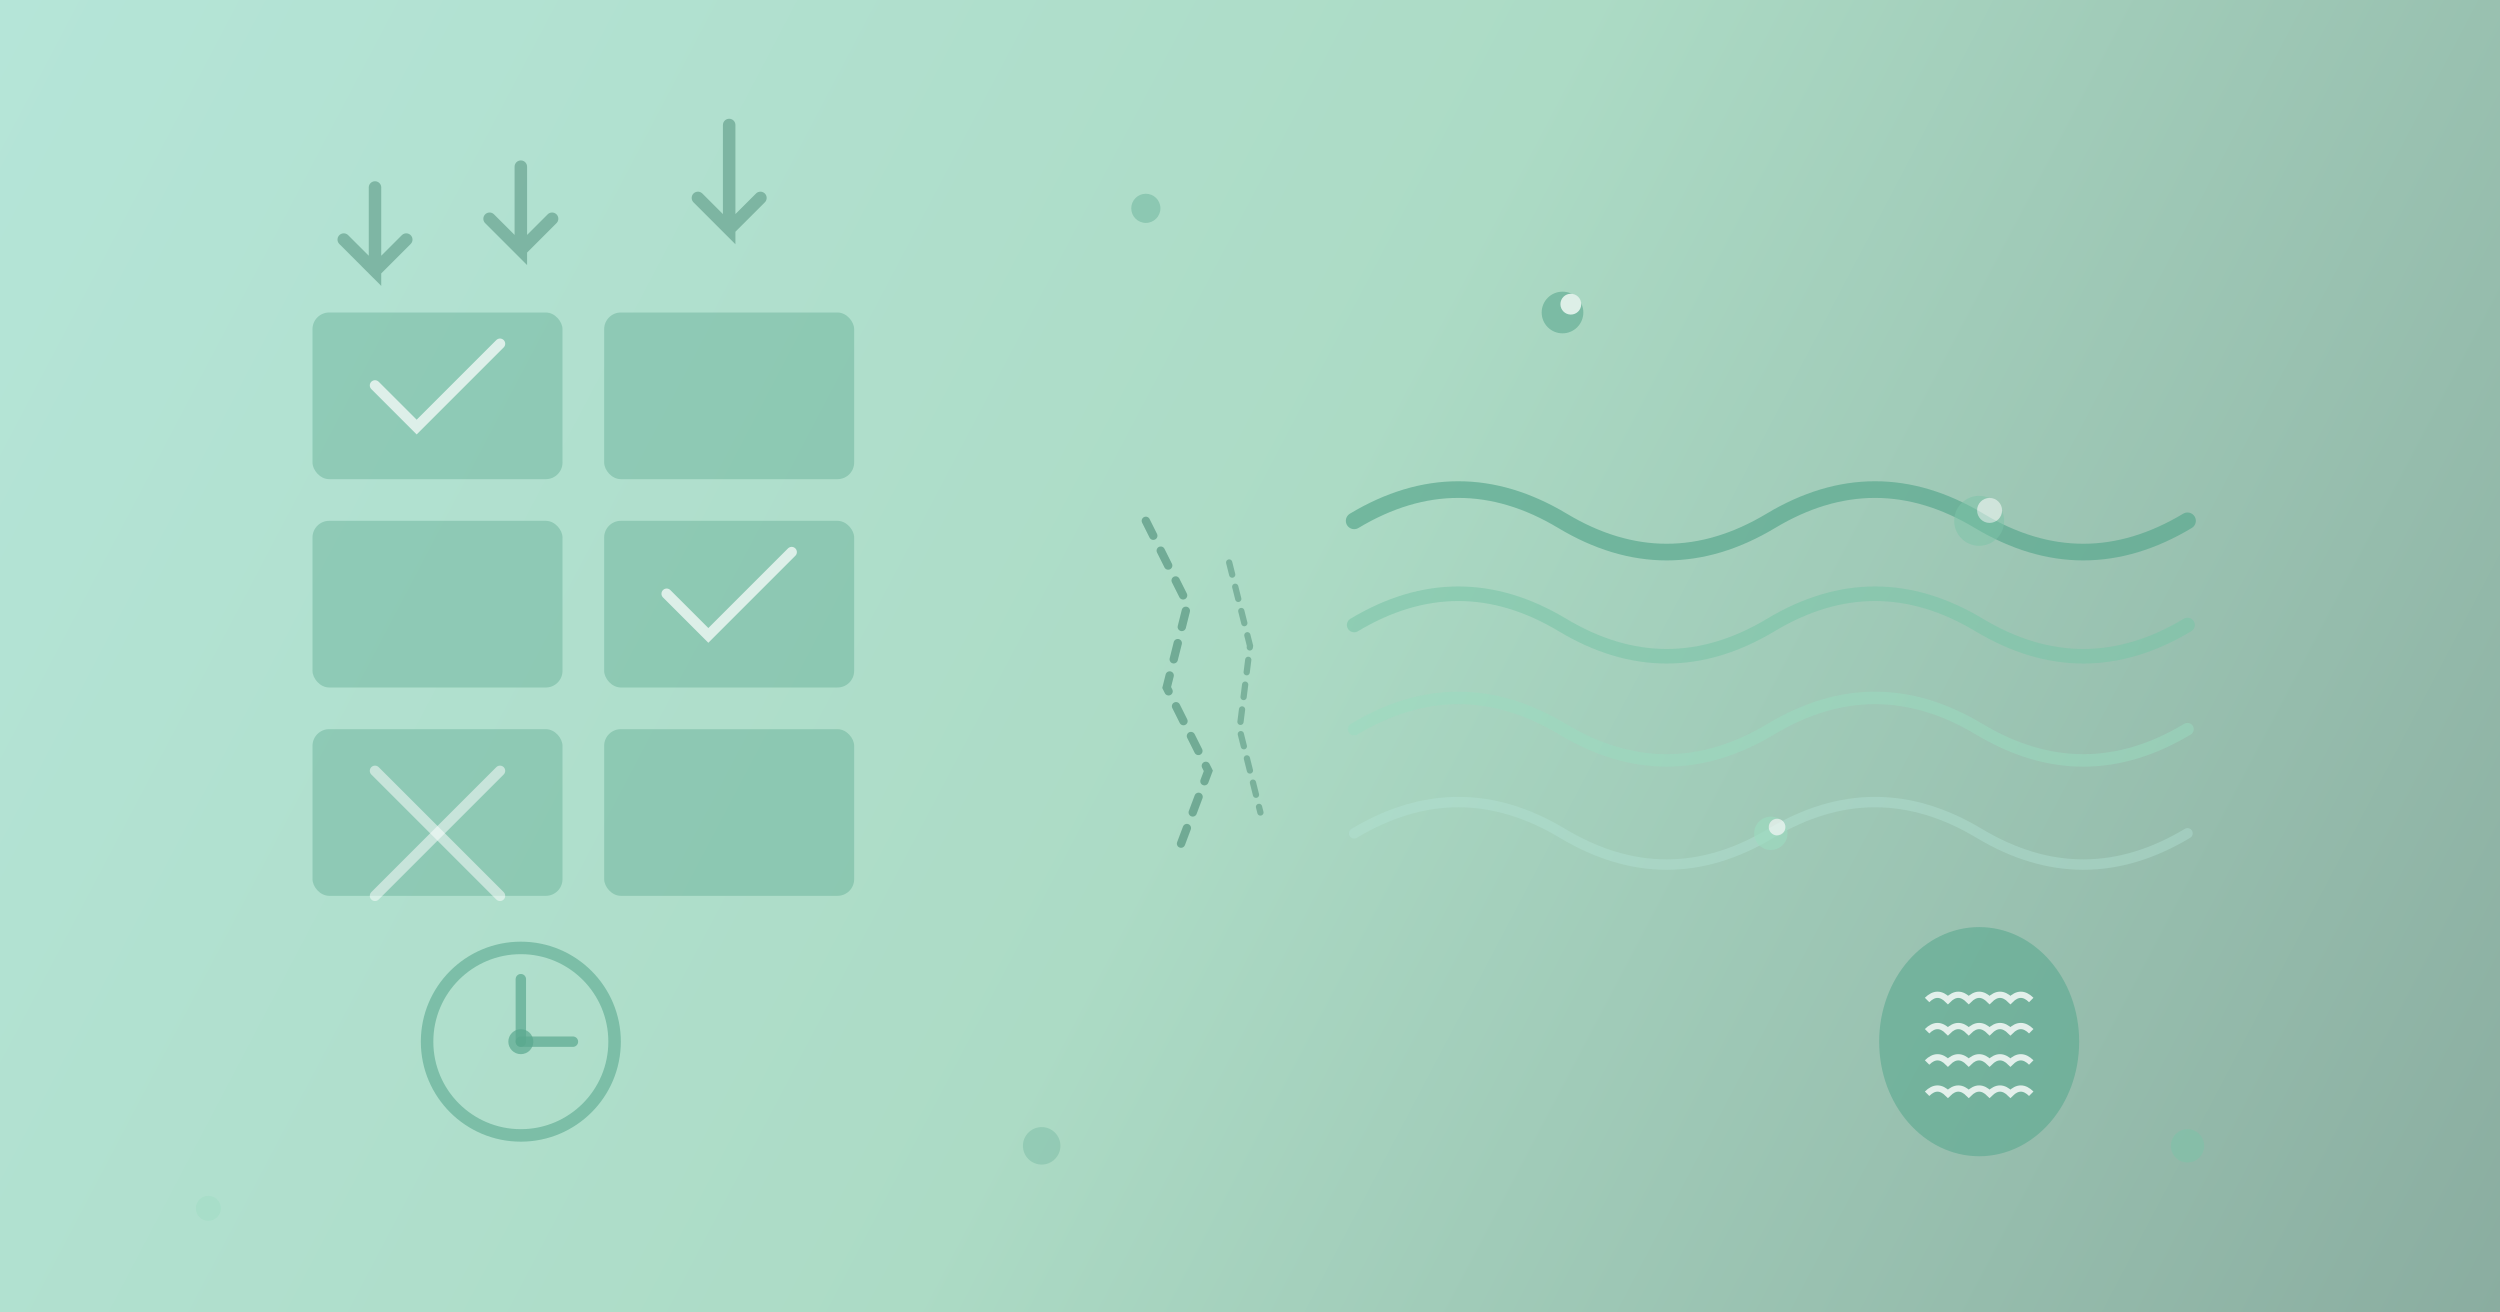 <svg width="1200" height="630" viewBox="0 0 1200 630" fill="none" xmlns="http://www.w3.org/2000/svg">
  <rect x="0" y="0" width="1200" height="630" fill="#333333" stroke="none"/>
  <!-- Background gradient -->
  <rect width="1200" height="630" fill="url(#gradient3)"/>
  <defs>
    <linearGradient id="gradient3" x1="0" y1="0" x2="1200" y2="630" gradientUnits="userSpaceOnUse">
      <stop offset="0%" stop-color="#B5E5D8"/>
      <stop offset="50%" stop-color="#ACDBC5"/>
      <stop offset="100%" stop-color="#8AADA0"/>
    </linearGradient>
  </defs>
  
  <!-- Time blocks (rigid grid structure) - left side -->
  <g transform="translate(150, 150)">
    <!-- Grid of time blocks -->
    <rect x="0" y="0" width="120" height="80" rx="8" fill="#5BA88F" opacity="0.4"/>
    <rect x="140" y="0" width="120" height="80" rx="8" fill="#5BA88F" opacity="0.4"/>
    <rect x="0" y="100" width="120" height="80" rx="8" fill="#5BA88F" opacity="0.4"/>
    <rect x="140" y="100" width="120" height="80" rx="8" fill="#5BA88F" opacity="0.4"/>
    <rect x="0" y="200" width="120" height="80" rx="8" fill="#5BA88F" opacity="0.4"/>
    <rect x="140" y="200" width="120" height="80" rx="8" fill="#5BA88F" opacity="0.4"/>
    
    <!-- Checkmarks in some blocks (pressure to complete) -->
    <path d="M 30 35 L 50 55 L 90 15" stroke="#FFFFFF" stroke-width="5" fill="none" stroke-linecap="round" opacity="0.7"/>
    <path d="M 170 135 L 190 155 L 230 115" stroke="#FFFFFF" stroke-width="5" fill="none" stroke-linecap="round" opacity="0.7"/>
    
    <!-- X marks in others (failed tasks) -->
    <path d="M 30 220 L 90 280" stroke="#FFFFFF" stroke-width="5" stroke-linecap="round" opacity="0.5"/>
    <path d="M 90 220 L 30 280" stroke="#FFFFFF" stroke-width="5" stroke-linecap="round" opacity="0.5"/>
  </g>
  
  <!-- Pressure/stress arrows pointing down -->
  <g opacity="0.5">
    <path d="M 250 80 L 250 120 L 235 105 M 250 120 L 265 105" stroke="#4A8A75" stroke-width="6" fill="none" stroke-linecap="round"/>
    <path d="M 350 60 L 350 110 L 335 95 M 350 110 L 365 95" stroke="#4A8A75" stroke-width="6" fill="none" stroke-linecap="round"/>
    <path d="M 180 90 L 180 130 L 165 115 M 180 130 L 195 115" stroke="#4A8A75" stroke-width="6" fill="none" stroke-linecap="round"/>
  </g>
  
  <!-- Flowing energy waves (organic, natural) - right side -->
  <g transform="translate(650, 200)">
    <path d="M 0 50 Q 50 20, 100 50 T 200 50 Q 250 20, 300 50 T 400 50" 
          stroke="#5BA88F" 
          stroke-width="8" 
          fill="none" 
          opacity="0.7"
          stroke-linecap="round"/>
    
    <path d="M 0 100 Q 50 70, 100 100 T 200 100 Q 250 70, 300 100 T 400 100" 
          stroke="#7BC4A8" 
          stroke-width="7" 
          fill="none" 
          opacity="0.6"
          stroke-linecap="round"/>
    
    <path d="M 0 150 Q 50 120, 100 150 T 200 150 Q 250 120, 300 150 T 400 150" 
          stroke="#9BDCC0" 
          stroke-width="6" 
          fill="none" 
          opacity="0.5"
          stroke-linecap="round"/>
    
    <path d="M 0 200 Q 50 170, 100 200 T 200 200 Q 250 170, 300 200 T 400 200" 
          stroke="#B5E5D8" 
          stroke-width="5" 
          fill="none" 
          opacity="0.4"
          stroke-linecap="round"/>
  </g>
  
  <!-- Breaking/cracking effect between rigid and flowing (representing the mismatch) -->
  <g transform="translate(550, 250)">
    <path d="M 0 0 L 20 40 L 10 80 L 30 120 L 15 160" 
          stroke="#4A8A75" 
          stroke-width="4" 
          fill="none" 
          opacity="0.6"
          stroke-linecap="round"
          stroke-dasharray="8,8"/>
    <path d="M 40 20 L 50 60 L 45 100 L 55 140" 
          stroke="#4A8A75" 
          stroke-width="3" 
          fill="none" 
          opacity="0.5"
          stroke-linecap="round"
          stroke-dasharray="6,6"/>
  </g>
  
  <!-- Clock icon (time pressure) -->
  <g transform="translate(200, 450)">
    <circle cx="50" cy="50" r="45" fill="none" stroke="#5BA88F" stroke-width="6" opacity="0.6"/>
    <path d="M 50 50 L 50 20" stroke="#5BA88F" stroke-width="5" stroke-linecap="round" opacity="0.7"/>
    <path d="M 50 50 L 75 50" stroke="#5BA88F" stroke-width="5" stroke-linecap="round" opacity="0.7"/>
    <circle cx="50" cy="50" r="6" fill="#5BA88F" opacity="0.7"/>
  </g>
  
  <!-- Brain/neurodivergent icon -->
  <g transform="translate(900, 450)">
    <ellipse cx="50" cy="50" rx="48" ry="55" fill="#5BA88F" opacity="0.6"/>
    <path d="M 25 30 Q 30 25, 35 30 Q 40 25, 45 30 Q 50 25, 55 30 Q 60 25, 65 30 Q 70 25, 75 30" 
          stroke="#FFFFFF" 
          stroke-width="3" 
          fill="none" 
          opacity="0.8"/>
    <path d="M 25 45 Q 30 40, 35 45 Q 40 40, 45 45 Q 50 40, 55 45 Q 60 40, 65 45 Q 70 40, 75 45" 
          stroke="#FFFFFF" 
          stroke-width="3" 
          fill="none" 
          opacity="0.8"/>
    <path d="M 25 60 Q 30 55, 35 60 Q 40 55, 45 60 Q 50 55, 55 60 Q 60 55, 65 60 Q 70 55, 75 60" 
          stroke="#FFFFFF" 
          stroke-width="3" 
          fill="none" 
          opacity="0.8"/>
    <path d="M 25 75 Q 30 70, 35 75 Q 40 70, 45 75 Q 50 70, 55 75 Q 60 70, 65 75 Q 70 70, 75 75" 
          stroke="#FFFFFF" 
          stroke-width="3" 
          fill="none" 
          opacity="0.8"/>
  </g>
  
  <!-- Sparkle/energy particles -->
  <g opacity="0.6">
    <circle cx="750" cy="150" r="10" fill="#5BA88F"/>
    <circle cx="754" cy="146" r="5" fill="#FFFFFF"/>
  </g>
  
  <g opacity="0.5">
    <circle cx="950" cy="250" r="12" fill="#7BC4A8"/>
    <circle cx="955" cy="245" r="6" fill="#FFFFFF"/>
  </g>
  
  <g opacity="0.6">
    <circle cx="850" cy="400" r="8" fill="#9BDCC0"/>
    <circle cx="853" cy="397" r="4" fill="#FFFFFF"/>
  </g>
  
  <!-- Decorative dots -->
  <circle cx="550" cy="100" r="7" fill="#5BA88F" opacity="0.4"/>
  <circle cx="1050" cy="550" r="8" fill="#7BC4A8" opacity="0.5"/>
  <circle cx="100" cy="580" r="6" fill="#9BDCC0" opacity="0.4"/>
  <circle cx="500" cy="550" r="9" fill="#5BA88F" opacity="0.3"/>
</svg>
